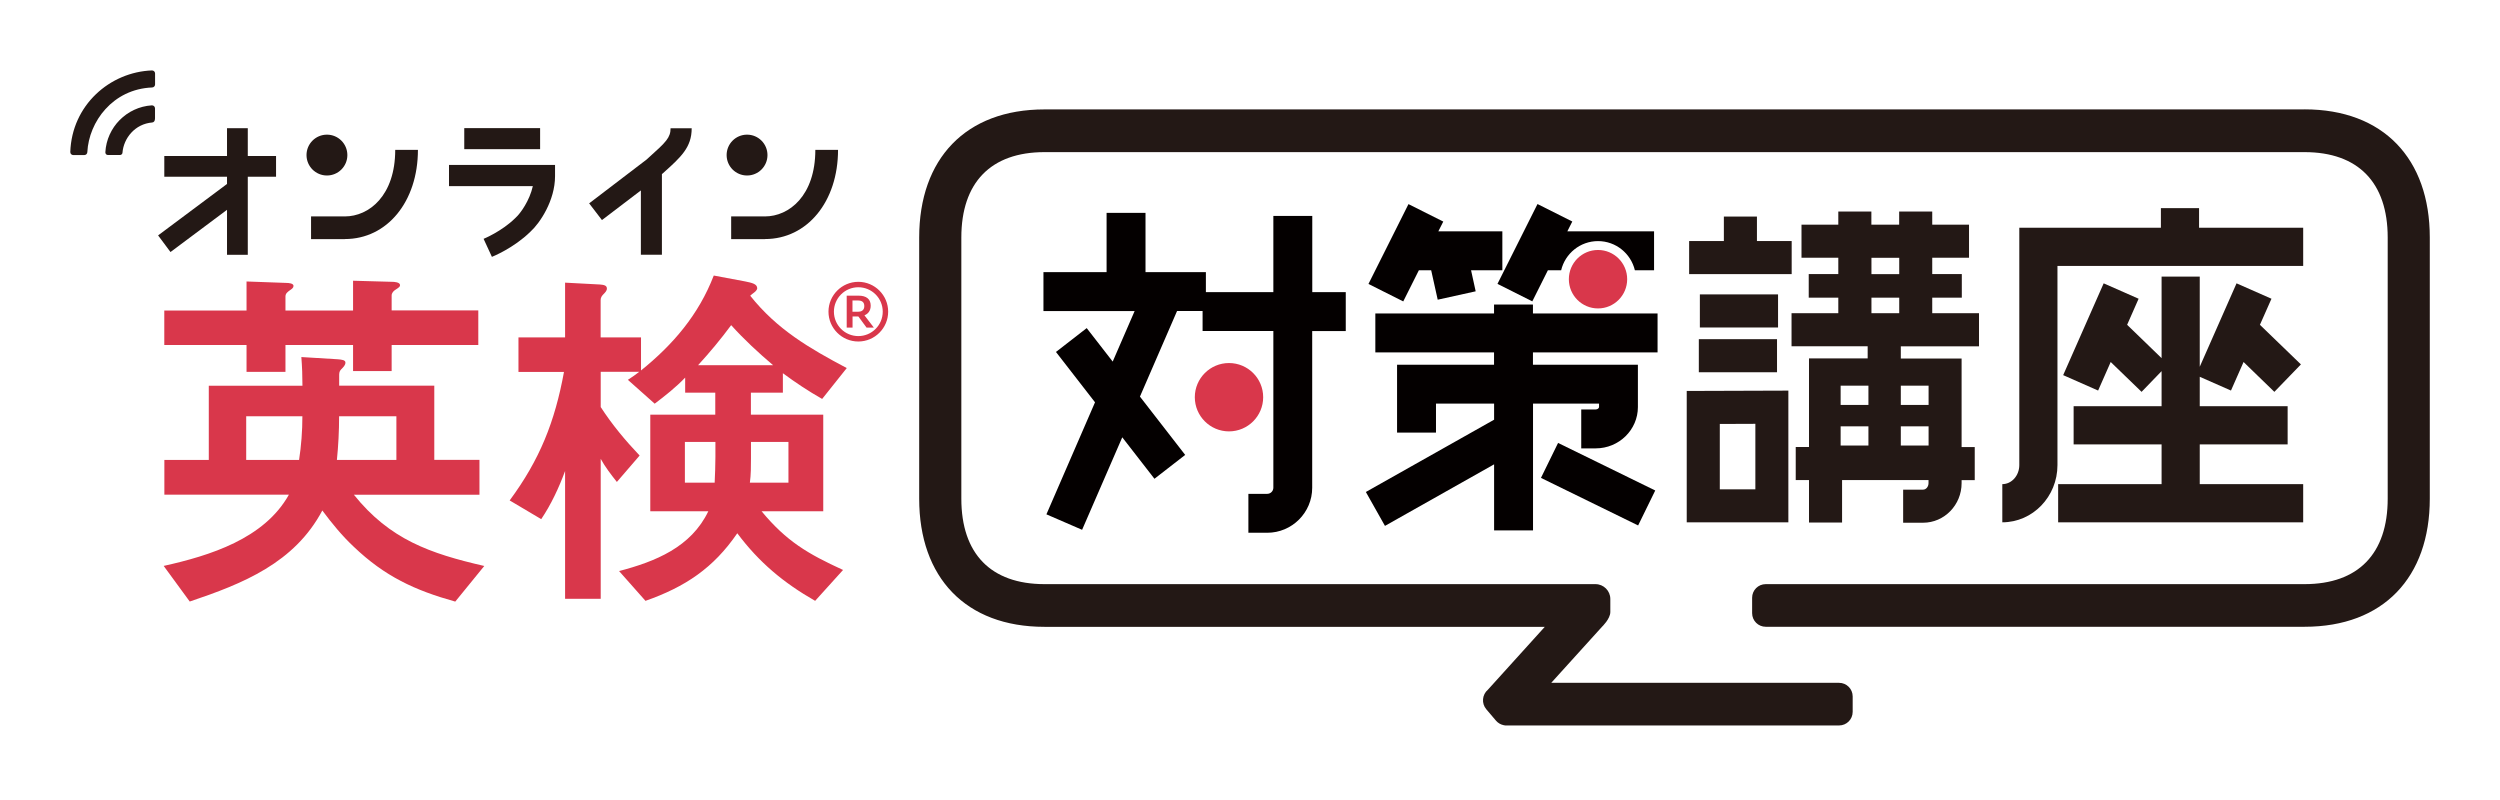 <svg width="200" height="64" viewBox="0 0 200 64" fill="none" xmlns="http://www.w3.org/2000/svg">
<g clip-path="url(#clip0_3_1537)">
<mask id="mask0_3_1537" style="mask-type:luminance" maskUnits="userSpaceOnUse" x="0" y="0" width="200" height="64">
<path d="M200 0H0V63.676H200V0Z" fill="white"/>
</mask>
<g mask="url(#mask0_3_1537)">
<path d="M13.149 39.584V36.795H16.703V30.859H24.196C24.196 30.094 24.169 29.329 24.108 28.564L27.018 28.741C27.343 28.768 27.634 28.801 27.634 29.005C27.634 29.208 27.486 29.357 27.282 29.56C27.134 29.709 27.134 29.885 27.134 30.061V30.853H34.743V36.789H38.357V39.579H28.311C31.189 43.16 34.391 44.277 38.742 45.278L36.421 48.128C33.158 47.215 30.781 46.104 28.311 43.749C27.37 42.869 26.551 41.867 25.786 40.839C23.552 45.042 19.443 46.687 15.179 48.123L13.094 45.273C16.796 44.448 21.143 43.1 23.112 39.573H13.154L13.149 39.584ZM38.264 24.84V27.602H31.332V29.687H28.245V27.602H22.837V29.747H19.723V27.602H13.143V24.84H19.723V22.518L22.925 22.634C23.074 22.634 23.481 22.661 23.481 22.87C23.481 23.019 23.365 23.107 23.189 23.222C22.986 23.371 22.837 23.486 22.837 23.723V24.84H28.245V22.458L31.387 22.546C31.535 22.546 32.003 22.573 32.003 22.81C32.003 22.925 31.942 22.986 31.623 23.189C31.475 23.277 31.332 23.453 31.332 23.63V24.834H38.264V24.84ZM23.926 36.795C24.102 35.651 24.191 34.473 24.191 33.301H19.696V36.795H23.926ZM31.711 36.795V33.301H27.128C27.128 34.479 27.068 35.651 26.952 36.795H31.711Z" fill="#D9374B"/>
<path d="M57.112 22.045L59.61 22.513C60.166 22.628 60.578 22.716 60.578 23.068C60.578 23.156 60.463 23.305 60.342 23.393C60.226 23.481 60.105 23.569 60.017 23.657C62.163 26.358 64.749 27.86 67.741 29.445L65.772 31.915C64.683 31.299 63.626 30.595 62.63 29.857V31.414H60.072V33.175H65.86V40.899H60.925C62.922 43.309 64.627 44.305 67.444 45.597L65.211 48.068C62.685 46.626 60.716 44.981 58.983 42.66C57.074 45.449 54.813 46.951 51.638 48.068L49.526 45.685C52.436 44.921 55.286 43.776 56.667 40.899H52.023V33.175H57.222V31.414H54.813V30.209C54.081 30.974 53.228 31.651 52.375 32.295L50.23 30.386C50.554 30.182 50.846 29.973 51.143 29.742H48.057V32.564C48.97 33.973 50.026 35.238 51.17 36.443L49.349 38.556C48.882 37.967 48.409 37.351 48.057 36.707V47.903H45.207V37.681C44.706 39.034 44.09 40.355 43.298 41.532L40.773 40.035C43.182 36.773 44.387 33.747 45.119 29.753H41.477V26.991H45.207V22.612L47.996 22.76C48.288 22.788 48.552 22.821 48.552 23.085C48.552 23.261 48.403 23.41 48.288 23.525C48.172 23.641 48.051 23.789 48.051 23.993V26.991H51.281V29.637C53.866 27.552 55.891 25.17 57.096 22.056L57.112 22.045ZM54.791 35.353V38.616H57.173C57.2 37.939 57.233 37.263 57.233 36.558V35.353H54.796H54.791ZM61.844 29.214C60.666 28.212 59.522 27.156 58.493 26.012C57.668 27.129 56.788 28.185 55.847 29.214H61.838H61.844ZM60.078 36.646C60.078 37.29 60.078 37.967 59.99 38.616H63.076V35.353H60.078V36.646Z" fill="#D9374B"/>
<path d="M68.665 22.98C69.744 22.98 70.619 23.855 70.619 24.933C70.619 26.012 69.744 26.887 68.665 26.887C67.587 26.887 66.713 26.012 66.713 24.933C66.713 23.855 67.587 22.98 68.665 22.98ZM68.665 22.546C67.351 22.546 66.278 23.619 66.278 24.933C66.278 26.248 67.351 27.321 68.665 27.321C69.98 27.321 71.053 26.248 71.053 24.933C71.053 23.619 69.98 22.546 68.665 22.546Z" fill="#D9374B"/>
<path d="M67.731 23.652H68.677C69.315 23.652 69.656 23.932 69.656 24.455C69.656 24.889 69.419 25.12 69.155 25.225L69.909 26.21H69.326L68.671 25.319H68.204V26.21H67.736V23.652H67.731ZM68.198 24.939H68.649C68.853 24.939 69.144 24.867 69.144 24.488C69.144 24.147 68.935 24.037 68.616 24.037H68.198V24.944V24.939Z" fill="#D9374B"/>
<path d="M22.084 12.478H19.823V10.255H18.161V12.478H13.144V14.139H18.161V14.717L12.648 18.832L13.639 20.163L18.161 16.785V20.384H19.823V14.139H22.084V12.478Z" fill="#231815"/>
<path d="M27.586 19.129H24.884V17.314H27.586C29.528 17.314 31.618 15.647 31.618 11.988H33.434C33.434 16.125 30.975 19.124 27.591 19.124L27.586 19.129Z" fill="#231815"/>
<path d="M26.155 14.04C27.057 14.04 27.789 13.309 27.789 12.406C27.789 11.504 27.057 10.772 26.155 10.772C25.253 10.772 24.521 11.504 24.521 12.406C24.521 13.309 25.253 14.04 26.155 14.04Z" fill="#231815"/>
<path d="M61.194 19.129H58.493V17.314H61.194C63.136 17.314 65.227 15.647 65.227 11.988H67.043C67.043 16.125 64.583 19.124 61.2 19.124L61.194 19.129Z" fill="#231815"/>
<path d="M59.764 14.04C60.666 14.04 61.398 13.309 61.398 12.406C61.398 11.504 60.666 10.772 59.764 10.772C58.861 10.772 58.13 11.504 58.13 12.406C58.13 13.309 58.861 14.04 59.764 14.04Z" fill="#231815"/>
<path d="M43.209 10.25H37.141V11.933H43.209V10.25Z" fill="#231815"/>
<path d="M35.92 13.199V14.893H42.626C42.373 16.026 41.658 17.055 41.24 17.429L41.212 17.457C40.129 18.519 38.698 19.102 38.687 19.107L39.353 20.549C39.424 20.521 41.097 19.845 42.423 18.546C43.199 17.847 44.403 16.037 44.403 14.101V13.193H35.925L35.92 13.199Z" fill="#231815"/>
<path d="M53.646 10.255C53.646 11.009 53.289 11.361 51.919 12.588L51.726 12.764L47.132 16.268L48.156 17.605L51.27 15.234V20.378H52.953V13.93L53.047 13.848C54.471 12.571 55.335 11.801 55.335 10.261H53.652L53.646 10.255Z" fill="#231815"/>
<path d="M12.186 9.798C10.789 9.908 9.886 11.069 9.798 12.219C9.793 12.324 9.699 12.401 9.595 12.401H8.632C8.511 12.401 8.423 12.302 8.428 12.181C8.539 10.178 10.139 8.56 12.142 8.428C12.28 8.417 12.401 8.527 12.401 8.671V9.474C12.401 9.683 12.307 9.787 12.181 9.798H12.186Z" fill="#231815"/>
<path d="M12.159 5.634C12.296 5.634 12.406 5.738 12.406 5.876V6.756C12.406 6.888 12.302 6.993 12.17 6.998C9.023 7.125 7.108 9.738 6.987 12.17C6.982 12.302 6.877 12.406 6.745 12.406H5.865C5.727 12.406 5.617 12.296 5.623 12.159C5.749 8.407 8.792 5.76 12.159 5.634Z" fill="#231815"/>
<path d="M184.354 8.753H83.559C77.248 8.753 73.535 12.703 73.535 19.003V39.898C73.535 46.197 77.248 50.147 83.559 50.147H123.583L119.033 55.176C118.565 55.572 118.505 56.276 118.906 56.744L119.677 57.651C119.836 57.839 120.051 57.959 120.271 58.009C120.32 58.02 120.37 58.031 120.419 58.037C120.43 58.037 120.436 58.037 120.447 58.037C120.458 58.037 120.474 58.037 120.485 58.037H147.124C147.729 58.037 148.214 57.547 148.214 56.947V55.715C148.214 55.11 147.724 54.626 147.124 54.626H124.1L128.166 50.136C128.166 50.136 128.826 49.509 128.826 48.959V47.919C128.826 47.264 128.292 46.731 127.637 46.731H83.564C79.262 46.731 76.907 44.294 76.907 39.898V19.003C76.907 14.607 79.262 12.17 83.564 12.17H184.359C188.661 12.17 191.016 14.607 191.016 19.003V39.898C191.016 44.294 188.661 46.731 184.359 46.731H141.259C140.654 46.731 140.17 47.22 140.17 47.82V49.052C140.17 49.658 140.66 50.142 141.259 50.142H184.359C190.669 50.142 194.383 46.192 194.383 39.892V18.997C194.383 12.698 190.669 8.748 184.359 8.748L184.354 8.753Z" fill="#231815"/>
<path d="M107.667 23.371H104.982V17.275H101.868V23.371H96.471V21.77H91.641V17.027H88.527V21.77H83.476V24.884H90.771L89.016 28.927L86.937 26.248L84.477 28.157L87.602 32.184L83.713 41.147L86.568 42.384L89.781 34.985L92.356 38.302L94.815 36.393L91.195 31.728L94.166 24.878H96.207V26.479H101.868V39.017C101.868 39.287 101.648 39.507 101.378 39.507H99.871V42.621H101.378C103.364 42.621 104.976 41.003 104.976 39.023V26.485H107.661V23.371H107.667Z" fill="#040000"/>
<path d="M101.054 31.777C101.054 30.264 99.827 29.043 98.319 29.043C96.812 29.043 95.585 30.27 95.585 31.777C95.585 33.285 96.812 34.511 98.319 34.511C99.827 34.511 101.054 33.285 101.054 31.777Z" fill="#D9374B"/>
<path d="M113.509 21.621H114.494L115.017 23.976L118.054 23.305L117.685 21.621H120.188V18.507H115.066L115.462 17.726L112.678 16.329L109.477 22.716L112.26 24.113L113.509 21.621Z" fill="#040000"/>
<path d="M122.582 24.113L123.831 21.621H124.892C125.211 20.284 126.411 19.288 127.841 19.288C129.272 19.288 130.471 20.284 130.79 21.621H132.325V18.507H125.387L125.784 17.721L123 16.323L119.798 22.71L122.582 24.108V24.113Z" fill="#040000"/>
<path d="M127.841 19.998C126.554 19.998 125.508 21.044 125.508 22.336C125.508 23.629 126.554 24.675 127.841 24.675C129.128 24.675 130.174 23.629 130.174 22.336C130.174 21.044 129.128 19.998 127.841 19.998Z" fill="#D9374B"/>
<path d="M122.636 25.076V24.361H119.523V25.076H110.027V28.19H119.523V29.18H111.765V34.61H114.879V32.289H119.528V33.576L109.268 39.358L110.797 42.071L119.528 37.147V42.434H122.642V32.289H127.924V32.558C127.924 32.652 127.814 32.756 127.654 32.756H126.499V35.87H127.654C129.519 35.87 131.032 34.385 131.032 32.564V29.18H122.636V28.19H132.605V25.076H122.636Z" fill="#040000"/>
<path d="M124.646 35.434L123.277 38.231L131.05 42.036L132.419 39.239L124.646 35.434Z" fill="#040000"/>
<path d="M143.334 19.283H140.555V17.325H137.909V19.283H135.131V21.929H143.334V19.283Z" fill="#231815"/>
<path d="M142.244 23.552H135.989V26.199H142.244V23.552Z" fill="#231815"/>
<path d="M142.162 27.134H135.906V29.78H142.162V27.134Z" fill="#231815"/>
<path d="M134.938 41.785H143.069V31.249L134.938 31.277V41.785ZM137.584 33.917L140.429 33.906V39.144H137.584V33.917Z" fill="#231815"/>
<path d="M158.32 27.701V25.054H154.579V23.811H156.945V21.924H154.579V20.62H157.522V17.974H154.579V16.923H151.933V17.974H149.71V16.923H147.064V17.974H144.12V20.62H147.064V21.924H144.698V23.811H147.064V25.054H143.323V27.701H149.413V28.674H144.72V35.76H143.658V38.407H144.72V41.801H147.366V38.407H154.282V38.649C154.282 38.935 154.089 39.171 153.847 39.171H152.252V41.818H153.847C155.547 41.818 156.928 40.398 156.928 38.654V38.412H157.979V35.766H156.928V28.68H152.065V27.706H158.32V27.701ZM149.474 35.645H147.251V34.105H149.474V35.645ZM149.474 32.394H147.251V30.853H149.474V32.394ZM151.938 25.054H149.716V23.811H151.938V25.054ZM151.938 21.929H149.716V20.625H151.938V21.929ZM154.287 35.645H152.065V34.105H154.287V35.645ZM154.287 30.853V32.394H152.065V30.853H154.287Z" fill="#231815"/>
<path d="M184.255 18.221H175.925V16.653H172.872V18.221H161.544V37.207C161.544 38.049 160.933 38.731 160.185 38.731V41.785C162.617 41.785 164.597 39.733 164.597 37.207V21.275H184.255V18.221Z" fill="#231815"/>
<path d="M164.652 38.731V41.785H184.255V38.731H175.98V35.551H183.011V32.498H175.98V30.143L178.478 31.244L179.485 28.96L181.949 31.348L184.073 29.153L180.794 25.984L181.718 23.899L178.924 22.667L175.98 29.34V22.127H172.927V28.652L170.17 25.984L171.089 23.899L168.294 22.667L165.054 30.011L167.849 31.244L168.856 28.96L171.326 31.348L172.927 29.692V32.498H165.89V35.551H172.927V38.731H164.652Z" fill="#231815"/>
</g>
</g>
<defs>
<clipPath id="clip0_3_1537">
<rect width="200" height="63.676" fill="white"/>
</clipPath>
</defs>
</svg>
